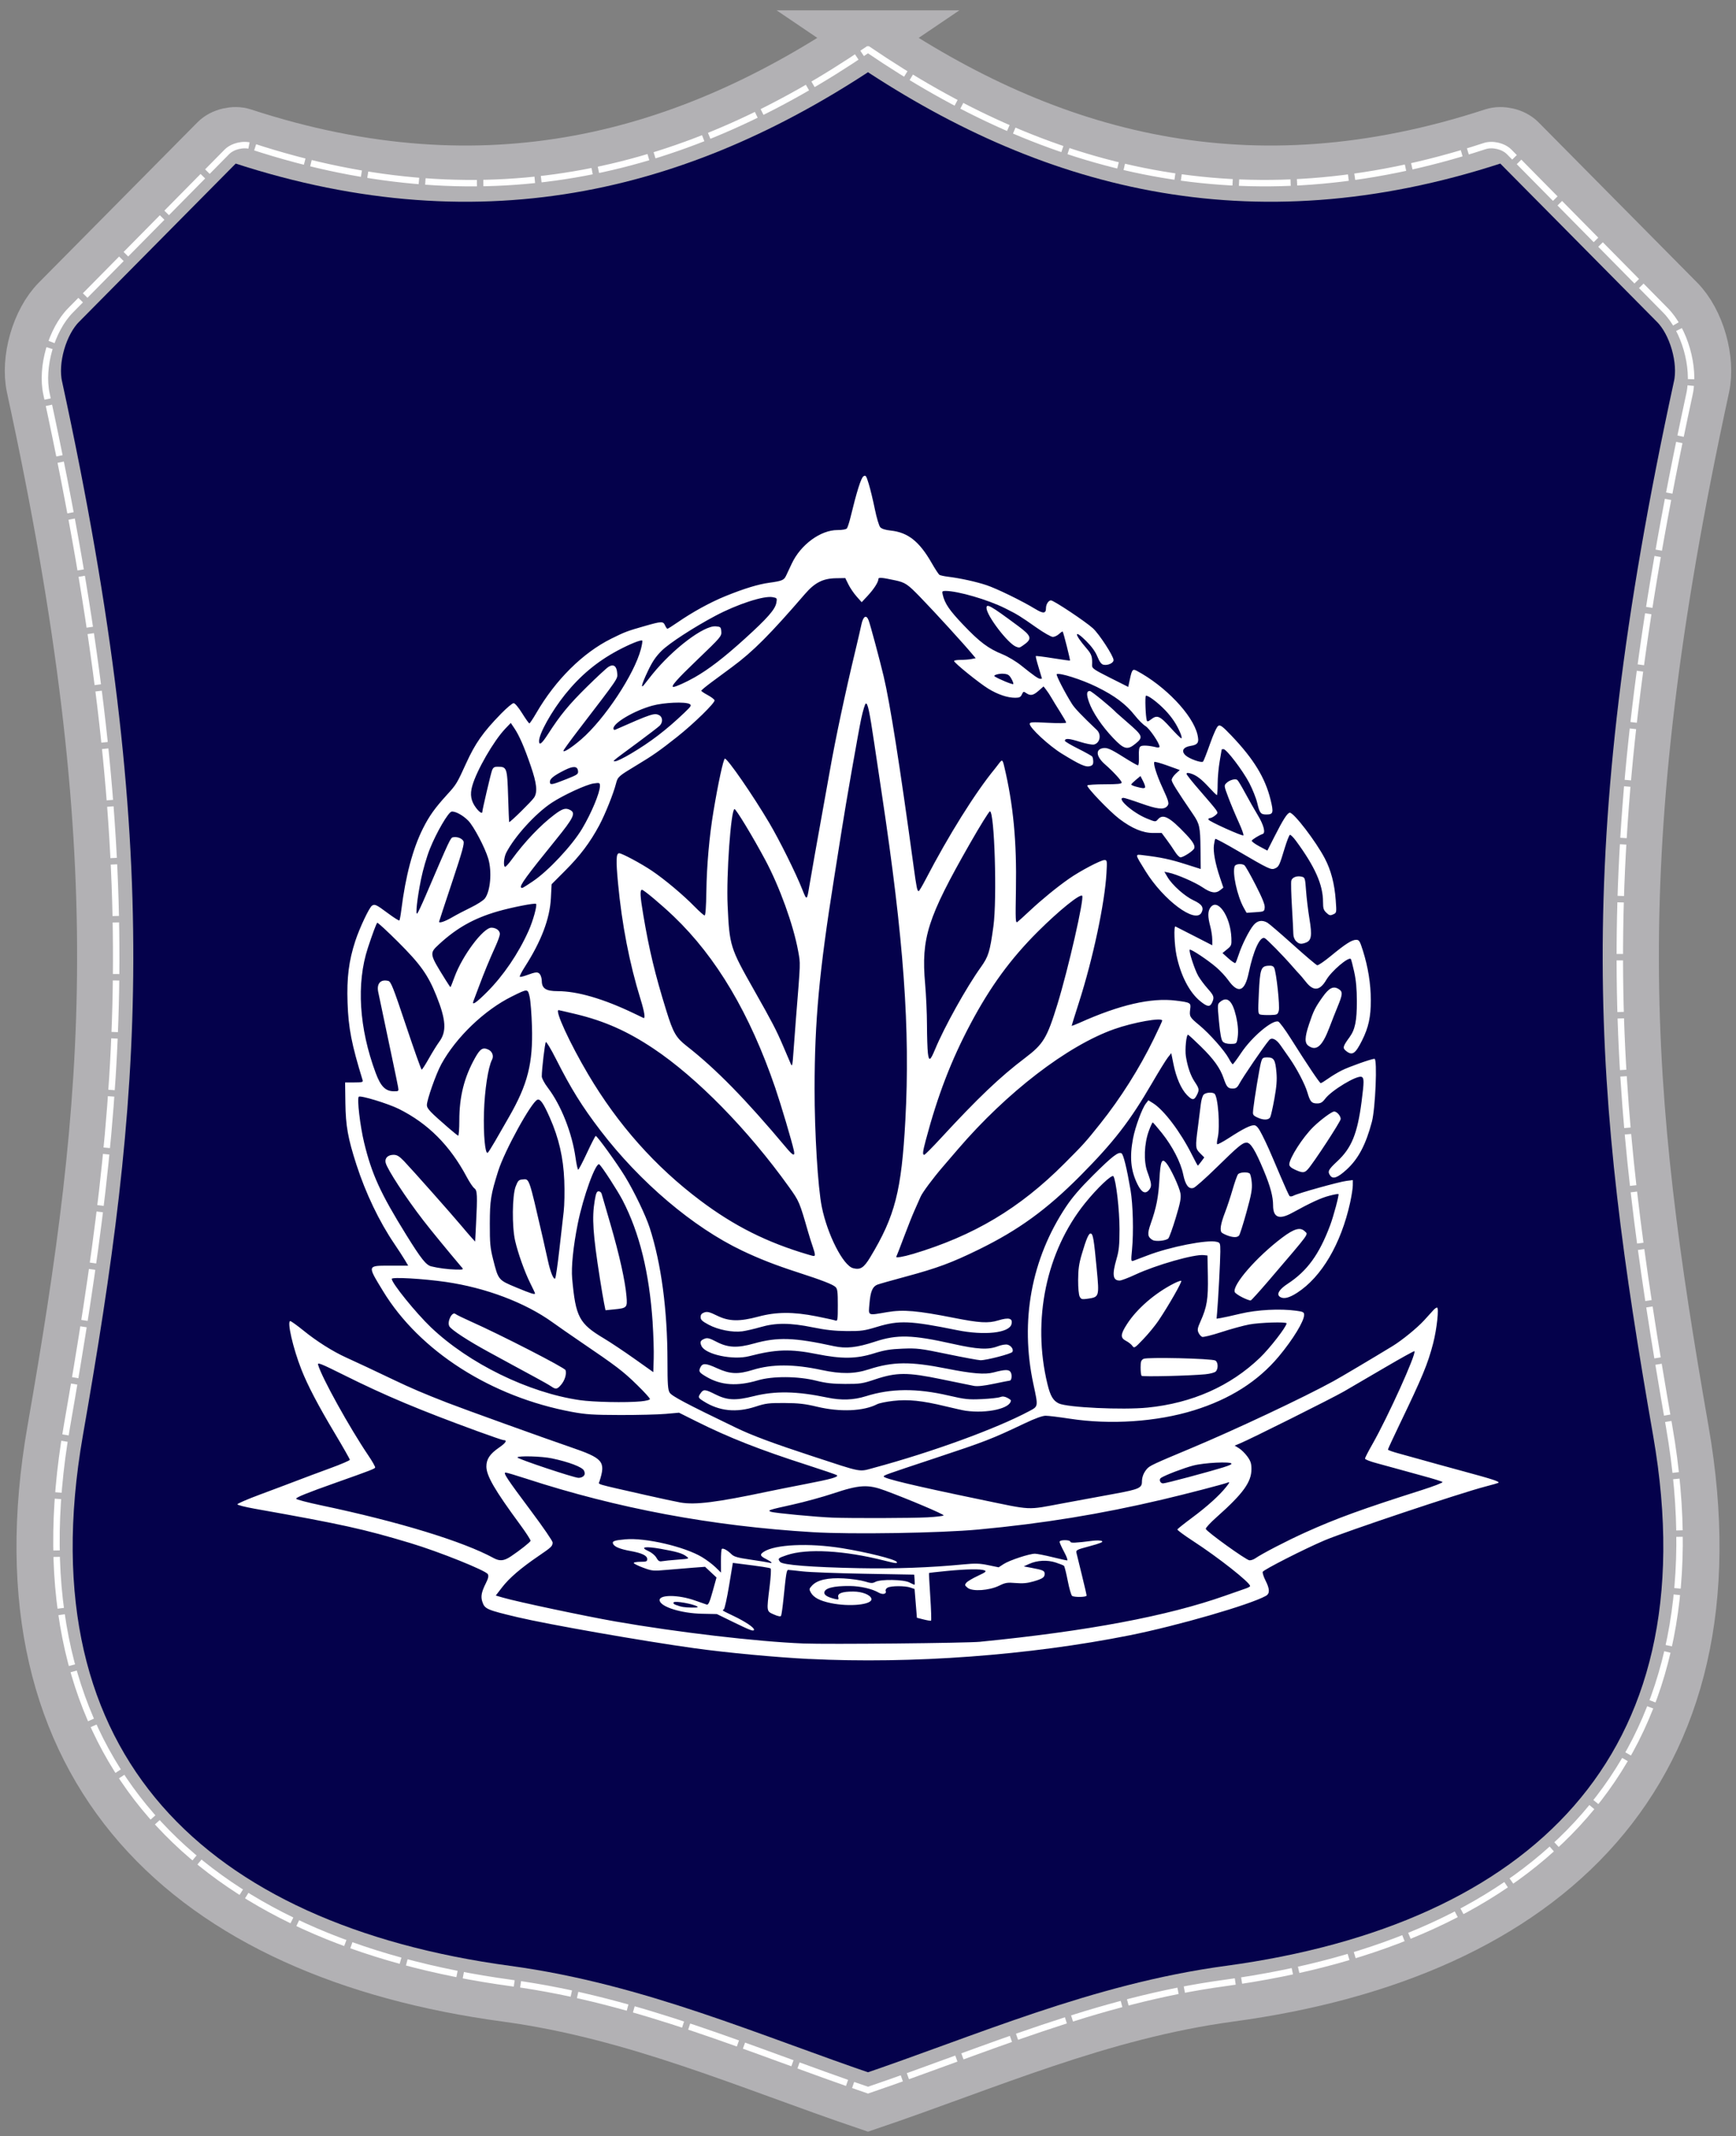 <?xml version="1.0" encoding="UTF-8" standalone="no"?>
<!-- Created with Inkscape (http://www.inkscape.org/) -->

<svg
   width="402"
   height="494.5"
   viewBox="0 0 106.362 130.836"
   version="1.1"
   id="svg5"
   xml:space="preserve"
   sodipodi:docname="Bangladesh_Police_Insignia_Patch.svg"
   inkscape:version="1.3 (0e150ed6c4, 2023-07-21)"
   xmlns:inkscape="http://www.inkscape.org/namespaces/inkscape"
   xmlns:sodipodi="http://sodipodi.sourceforge.net/DTD/sodipodi-0.dtd"
   xmlns="http://www.w3.org/2000/svg"
   xmlns:svg="http://www.w3.org/2000/svg"
   xmlns:rdf="http://www.w3.org/1999/02/22-rdf-syntax-ns#"
   xmlns:cc="http://creativecommons.org/ns#"
   xmlns:dc="http://purl.org/dc/elements/1.1/"><rect x="0" y="0" width="106.362" height="130.836" fill="#808080" stroke="none"/><sodipodi:namedview
     id="namedview1"
     pagecolor="#ffffff"
     bordercolor="#000000"
     borderopacity="0.25"
     inkscape:showpageshadow="2"
     inkscape:pageopacity="0.0"
     inkscape:pagecheckerboard="0"
     inkscape:deskcolor="#d1d1d1"
     showguides="true"
     inkscape:zoom="2"
     inkscape:cx="200"
     inkscape:cy="247.25"
     inkscape:window-width="1920"
     inkscape:window-height="1009"
     inkscape:window-x="-8"
     inkscape:window-y="-8"
     inkscape:window-maximized="1"
     inkscape:current-layer="svg5"><sodipodi:guide
       position="14.628,75.739"
       orientation="1,0"
       id="guide1"
       inkscape:locked="false" /><sodipodi:guide
       position="91.992,71.676"
       orientation="1,0"
       id="guide2"
       inkscape:locked="false" /><sodipodi:guide
       position="127.423,105.157"
       orientation="0,-1"
       id="guide3"
       inkscape:locked="false" /><sodipodi:guide
       position="126.286,26.005"
       orientation="0,-1"
       id="guide4"
       inkscape:locked="false" /></sodipodi:namedview><title
     id="title6600">Bangladesh Police - বাংলাদেশ পুলিশ</title><defs
     id="defs2" /><g
     id="layer1"
     transform="translate(19.226,108.707)"><g
       id="g6596"
       transform="matrix(0.4,0,0,0.4,-11.271,-64.95)"><g
         id="g6590"><path
           id="path13318"
           style="fill:#04014b;fill-opacity:1;stroke:#b2b1b4;stroke-width:8.608;stroke-linecap:butt;stroke-linejoin:miter;stroke-miterlimit:4;stroke-dasharray:none;stroke-opacity:1"
           d="m 113.065,-103.504 c -27.557,18.723 -58.381,27.223 -95.839,14.963 -1.21,-0.396 -2.911,-0.002 -3.806,0.903 l -24.292,24.533 c -2.983,3.012 -4.633,8.804 -3.733,12.946 15.715,72.332 12.112,108.66 3.169,159.855 -9.137,52.309 21.148,79.701 69.099,86.185 19.967,2.7 37.245,10.435 55.402,16.584 18.157,-6.149 35.436,-13.884 55.402,-16.584 47.951,-6.484 78.236,-33.876 69.099,-86.185 -8.943,-51.196 -12.546,-87.524 3.169,-159.855 0.9,-4.142 -0.75,-9.934 -3.733,-12.946 l -24.292,-24.533 c -0.896,-0.905 -2.596,-1.298 -3.806,-0.903 -37.459,12.26 -68.282,3.76 -95.839,-14.963 z" /><path
           id="path8278"
           style="fill:none;stroke:#ffffff;stroke-width:0.987;stroke-linecap:butt;stroke-linejoin:miter;stroke-miterlimit:4;stroke-dasharray:7.898, 0.987;stroke-dashoffset:6.812;stroke-opacity:1"
           d="m 113.065,-101.82 c -27.16,18.516 -57.539,26.922 -94.458,14.797 -1.192,-0.392 -2.869,-0.002 -3.751,0.893 l -23.942,24.262 c -2.94,2.979 -4.566,8.706 -3.679,12.803 15.489,71.53 11.937,107.456 3.124,158.085 -9.006,51.73 20.843,78.818 68.103,85.23 19.679,2.67 36.708,10.319 54.604,16.4 17.895,-6.081 34.925,-13.73 54.604,-16.4 47.26,-6.412 77.108,-33.5 68.103,-85.23 -8.814,-50.629 -12.365,-86.555 3.124,-158.085 0.887,-4.097 -0.739,-9.824 -3.679,-12.803 l -23.942,-24.262 c -0.883,-0.895 -2.559,-1.284 -3.751,-0.893 -36.919,12.124 -67.298,3.718 -94.458,-14.797 z" /></g></g></g><path
     style="fill:#ffffff;fill-opacity:1;stroke-width:0.083"
     d="m 49.593,101.61 c -2.064,-0.103 -5.049,-0.383 -7.04,-0.659 -3.163,-0.438 -8.988,-1.46 -10.849,-1.902 -1.891,-0.45 -2.005,-0.5 -2.153,-0.947 -0.106,-0.32 -0.053,-0.595 0.221,-1.142 0.146,-0.293 0.176,-0.434 0.116,-0.546 -0.119,-0.223 -2.978,-1.371 -4.727,-1.898 -2.852,-0.86 -4.216,-1.161 -9.549,-2.108 -0.583,-0.104 -1.064,-0.226 -1.068,-0.271 -0.004,-0.046 0.622,-0.316 1.392,-0.602 0.77,-0.285 1.772,-0.663 2.228,-0.838 0.456,-0.176 1.377,-0.52 2.048,-0.765 0.671,-0.245 1.221,-0.48 1.222,-0.523 8.15e-4,-0.043 -0.423,-0.788 -0.942,-1.656 -1.004,-1.68 -1.644,-2.903 -2.028,-3.878 -0.509,-1.29 -0.893,-2.96 -0.68,-2.96 0.053,0 0.421,0.264 0.818,0.586 0.801,0.65 1.785,1.271 2.593,1.638 0.759,0.345 1.605,0.742 2.933,1.376 1.064,0.509 1.826,0.834 3.271,1.397 0.962,0.375 5.964,2.177 7.526,2.711 2.041,0.698 2.198,0.882 1.802,2.114 -0.062,0.195 -0.36,0.107 2.805,0.825 0.911,0.207 1.88,0.415 2.153,0.463 0.909,0.159 2.206,-0.004 5.383,-0.675 0.41,-0.087 1.435,-0.291 2.278,-0.454 1.579,-0.305 2.046,-0.436 1.93,-0.542 -0.037,-0.034 -0.849,-0.312 -1.806,-0.62 -2.918,-0.937 -4.818,-1.685 -6.791,-2.671 l -1.077,-0.538 -0.828,0.073 c -0.456,0.04 -1.704,0.071 -2.774,0.069 -1.644,-0.004 -2.101,-0.033 -2.94,-0.188 -4.962,-0.917 -9.357,-3.725 -11.595,-7.408 -0.971,-1.597 -0.984,-1.551 0.459,-1.551 h 1.085 L 24.815,77.19 C 24.709,77.009 24.412,76.551 24.155,76.172 23.236,74.819 22.403,73.08 21.838,71.334 21.315,69.714 21.18,68.962 21.161,67.546 l -0.017,-1.248 h 0.558 c 0.458,0 0.551,-0.022 0.52,-0.124 -0.682,-2.214 -0.876,-3.206 -0.928,-4.762 -0.052,-1.542 0.076,-2.557 0.476,-3.782 0.257,-0.787 0.854,-2.051 1.021,-2.159 0.17,-0.111 0.265,-0.067 0.951,0.444 0.374,0.279 0.701,0.487 0.726,0.462 0.025,-0.025 0.08,-0.319 0.121,-0.653 0.26,-2.077 0.703,-3.744 1.324,-4.981 0.388,-0.773 0.736,-1.259 1.493,-2.088 0.55,-0.603 0.593,-0.673 1.152,-1.901 0.559,-1.231 1.038,-1.909 2.145,-3.045 0.344,-0.353 0.688,-0.642 0.764,-0.642 0.082,0 0.295,0.251 0.525,0.621 0.213,0.342 0.412,0.62 0.443,0.618 0.031,-0.002 0.22,-0.286 0.421,-0.631 1.186,-2.043 2.854,-3.695 4.604,-4.562 0.832,-0.412 0.964,-0.462 2.029,-0.766 1.056,-0.302 1.138,-0.305 1.257,-0.043 0.052,0.114 0.118,0.207 0.146,0.207 0.028,0 0.311,-0.179 0.629,-0.397 0.931,-0.641 2.011,-1.232 2.937,-1.607 1.139,-0.461 1.994,-0.722 2.674,-0.815 0.773,-0.106 0.901,-0.159 1.026,-0.425 0.05,-0.106 0.209,-0.444 0.354,-0.752 0.544,-1.156 1.76,-2.049 2.789,-2.05 0.308,-3.5e-5 0.539,-0.041 0.588,-0.104 0.044,-0.057 0.144,-0.364 0.221,-0.683 0.383,-1.581 0.647,-2.415 0.793,-2.506 0.139,-0.087 0.169,-0.042 0.328,0.482 0.096,0.317 0.262,1.006 0.369,1.531 0.107,0.526 0.255,1.022 0.331,1.106 0.09,0.099 0.309,0.169 0.635,0.204 1.062,0.111 1.763,0.667 2.523,1.999 0.205,0.36 0.418,0.683 0.472,0.716 0.054,0.033 0.286,0.084 0.516,0.112 0.762,0.094 1.728,0.306 2.361,0.517 0.643,0.215 2.172,0.961 2.996,1.462 0.485,0.295 0.651,0.281 0.651,-0.054 0,-0.233 0.155,-0.475 0.304,-0.475 0.17,0 2.111,1.291 2.572,1.71 0.387,0.352 1.265,1.704 1.265,1.948 0,0.183 -0.366,0.347 -0.629,0.281 -0.123,-0.031 -0.238,-0.189 -0.363,-0.498 -0.123,-0.303 -0.352,-0.62 -0.692,-0.958 -0.757,-0.753 -0.742,-0.433 0.022,0.45 0.322,0.372 0.369,0.515 0.345,1.042 -0.009,0.185 0.107,0.265 1.103,0.766 l 1.113,0.559 0.102,-0.476 c 0.125,-0.586 0.172,-0.643 0.419,-0.511 1.746,0.93 3.429,2.695 3.717,3.897 0.119,0.498 0.038,0.631 -0.43,0.706 -0.443,0.071 -0.573,0.312 -0.305,0.568 0.226,0.216 0.982,0.488 1.081,0.389 0.037,-0.037 0.229,-0.526 0.427,-1.088 0.217,-0.615 0.419,-1.053 0.508,-1.103 0.125,-0.07 0.256,0.03 0.811,0.611 1.359,1.424 2.063,2.578 2.391,3.921 0.195,0.797 0.165,0.9 -0.262,0.9 -0.342,0 -0.412,-0.09 -0.554,-0.702 -0.067,-0.288 -0.287,-0.841 -0.489,-1.229 -0.398,-0.763 -1.395,-2.072 -1.577,-2.072 -0.062,0 -0.113,0.009 -0.113,0.021 -6.7e-5,0.011 -0.056,0.337 -0.124,0.725 -0.068,0.387 -0.124,1.011 -0.124,1.387 -5.7e-5,0.376 -0.022,0.683 -0.048,0.683 -0.026,0 -0.235,-0.205 -0.465,-0.456 -0.486,-0.532 -0.8,-0.77 -1.145,-0.869 -0.176,-0.05 -0.248,-0.043 -0.247,0.027 9.7e-4,0.054 0.378,0.526 0.838,1.05 0.46,0.524 0.895,1.041 0.967,1.149 0.124,0.186 0.12,0.206 -0.06,0.352 -0.105,0.085 -0.246,0.155 -0.313,0.155 -0.067,0 -0.108,0.042 -0.091,0.093 0.035,0.106 2.027,1.007 2.139,0.968 0.041,-0.014 -0.088,-0.38 -0.286,-0.812 -0.198,-0.433 -0.483,-1.114 -0.634,-1.514 -0.271,-0.719 -0.272,-0.73 -0.114,-0.885 0.185,-0.181 0.534,-0.281 0.662,-0.189 0.048,0.035 0.267,0.398 0.487,0.807 0.22,0.409 0.568,1.022 0.775,1.363 0.357,0.588 0.484,1.078 0.296,1.14 -0.209,0.07 -0.646,0.338 -0.671,0.412 -0.015,0.046 0.194,0.201 0.465,0.346 l 0.492,0.262 0.418,-0.826 c 0.545,-1.077 0.813,-1.495 0.959,-1.495 0.25,0 1.592,1.752 2.139,2.793 0.382,0.726 0.599,1.556 0.672,2.57 0.055,0.764 0.055,0.767 -0.155,0.863 -0.182,0.083 -0.239,0.07 -0.417,-0.098 -0.172,-0.162 -0.206,-0.27 -0.206,-0.659 0,-1.056 -0.489,-2.159 -1.664,-3.754 -0.155,-0.211 -0.319,-0.373 -0.364,-0.359 -0.045,0.013 -0.188,0.375 -0.318,0.804 -0.325,1.074 -0.357,1.143 -0.59,1.249 -0.244,0.111 -0.353,0.06 -2.309,-1.083 -0.721,-0.421 -1.33,-0.748 -1.353,-0.725 -0.023,0.023 -0.062,0.193 -0.087,0.379 -0.054,0.406 0.078,1.122 0.365,1.977 l 0.212,0.63 -0.185,0.15 c -0.28,0.226 -0.574,0.182 -1.084,-0.164 -0.464,-0.315 -1.594,-0.805 -2.081,-0.903 l -0.261,-0.052 0.19,0.324 c 0.286,0.488 1.056,1.175 1.598,1.426 0.515,0.238 0.648,0.445 0.482,0.754 -0.371,0.693 -2.322,-0.757 -3.431,-2.551 -0.666,-1.077 -0.66,-1.032 -0.126,-0.967 1.073,0.13 1.637,0.249 2.545,0.537 l 0.967,0.306 -0.014,-1.247 c -0.015,-1.333 -0.055,-1.518 -0.458,-2.108 -0.998,-1.462 -1.308,-1.96 -1.308,-2.097 0,-0.086 0.112,-0.258 0.248,-0.383 l 0.248,-0.227 -0.752,-0.272 c -0.414,-0.15 -0.775,-0.249 -0.803,-0.222 -0.084,0.084 0.136,0.792 0.478,1.536 0.423,0.919 0.45,1.031 0.288,1.192 -0.209,0.209 -0.614,0.159 -1.612,-0.198 -0.509,-0.182 -0.98,-0.331 -1.048,-0.331 -0.462,0 0.56,0.908 1.419,1.26 0.541,0.222 0.549,0.222 0.686,0.062 0.315,-0.367 0.72,-0.153 1.73,0.914 0.422,0.446 0.564,0.69 0.499,0.86 -0.058,0.152 -0.665,0.547 -0.84,0.547 -0.069,0 -0.223,-0.158 -0.344,-0.352 -0.12,-0.194 -0.352,-0.529 -0.515,-0.745 L 71.174,51.018 H 70.651 c -0.634,0 -1.295,-0.276 -2.071,-0.863 -0.598,-0.453 -2.026,-1.944 -1.961,-2.048 0.024,-0.039 0.507,-0.071 1.074,-0.071 0.777,0 1.03,-0.026 1.03,-0.105 0,-0.111 -0.511,-0.67 -1.012,-1.107 -0.526,-0.459 -0.607,-0.885 -0.19,-0.99 0.282,-0.071 0.487,0.014 1.351,0.558 0.424,0.267 0.806,0.485 0.849,0.485 0.043,0 0.069,-0.242 0.058,-0.541 -0.015,-0.406 0.011,-0.562 0.104,-0.624 0.115,-0.077 0.526,-0.051 0.973,0.06 0.105,0.026 0.186,0.008 0.186,-0.041 0,-0.209 -0.617,-1.115 -0.856,-1.257 -0.144,-0.086 -0.432,-0.372 -0.641,-0.636 -0.559,-0.71 -1.24,-1.222 -2.354,-1.769 -0.909,-0.447 -2.28,-0.883 -2.449,-0.778 -0.061,0.038 0.516,1.161 0.937,1.824 0.171,0.27 0.587,0.706 1.521,1.594 0.295,0.281 0.198,0.798 -0.168,0.89 -0.111,0.028 -0.49,-0.044 -0.882,-0.168 -0.656,-0.207 -0.906,-0.223 -0.906,-0.057 0,0.042 0.363,0.257 0.807,0.479 0.444,0.222 0.835,0.44 0.868,0.486 0.033,0.046 0.061,0.185 0.062,0.309 9.7e-4,0.176 -0.047,0.238 -0.216,0.281 -0.258,0.065 -0.603,-0.091 -1.704,-0.766 -0.787,-0.483 -1.971,-1.579 -1.971,-1.825 0,-0.112 0.14,-0.12 1.118,-0.068 0.626,0.034 1.117,0.028 1.116,-0.012 -0.001,-0.04 -0.168,-0.333 -0.371,-0.652 -0.203,-0.319 -0.443,-0.71 -0.533,-0.87 -0.091,-0.159 -0.237,-0.381 -0.325,-0.492 L 63.937,42.042 63.636,42.306 c -0.333,0.292 -0.504,0.324 -0.762,0.144 -0.158,-0.111 -0.18,-0.104 -0.265,0.083 -0.075,0.165 -0.153,0.204 -0.411,0.204 -0.47,0 -1.073,-0.203 -1.648,-0.557 -0.561,-0.344 -2.095,-1.584 -2.095,-1.694 0,-0.038 0.182,-0.069 0.404,-0.069 0.222,0 0.52,-0.023 0.661,-0.052 l 0.258,-0.052 -0.217,-0.259 c -0.567,-0.677 -2.245,-2.515 -3.173,-3.474 -0.777,-0.803 -0.926,-0.903 -1.535,-1.034 -0.837,-0.18 -1.035,-0.195 -1.035,-0.081 0,0.186 -0.275,0.615 -0.657,1.025 l -0.367,0.394 -0.308,-0.347 C 52.315,36.346 52.089,36.014 51.982,35.798 l -0.194,-0.392 -0.583,0.01 c -0.78,0.014 -1.286,0.271 -1.875,0.952 -2.168,2.511 -3.197,3.541 -4.483,4.49 -0.328,0.242 -0.885,0.654 -1.238,0.915 -0.353,0.261 -0.642,0.5 -0.642,0.532 0,0.032 0.175,0.151 0.388,0.265 0.214,0.114 0.404,0.258 0.424,0.321 0.046,0.146 -1.276,1.437 -2.304,2.25 -1.076,0.85 -1.474,1.129 -2.485,1.737 -1.101,0.663 -1.142,0.7 -1.247,1.109 -0.16,0.627 -0.675,1.907 -1.034,2.575 -0.561,1.042 -1.159,1.837 -2.07,2.75 l -0.843,0.845 -0.044,0.852 c -0.065,1.258 -0.585,2.631 -1.594,4.205 -0.203,0.316 -0.341,0.591 -0.308,0.611 0.033,0.02 0.209,-0.019 0.391,-0.086 0.587,-0.218 0.721,-0.229 0.841,-0.065 0.061,0.084 0.112,0.266 0.113,0.406 0.002,0.463 0.256,0.626 0.972,0.626 1.204,0 2.803,0.465 4.659,1.355 0.296,0.142 0.566,0.271 0.6,0.287 0.126,0.058 0.056,-0.385 -0.181,-1.148 -0.674,-2.169 -1.145,-4.594 -1.379,-7.1 -0.134,-1.434 -0.118,-1.842 0.071,-1.84 0.173,0.002 1.353,0.634 2.006,1.075 0.781,0.527 1.911,1.474 2.607,2.186 0.295,0.301 0.574,0.548 0.621,0.548 0.054,-1.68e-4 0.093,-0.532 0.107,-1.47 0.023,-1.595 0.18,-3.372 0.433,-4.893 0.288,-1.736 0.615,-3.244 0.702,-3.241 0.171,0.004 1.702,2.221 2.715,3.931 0.632,1.067 1.638,3.092 2.033,4.096 0.266,0.675 0.281,0.668 0.422,-0.203 0.1,-0.615 0.485,-2.788 0.873,-4.928 0.161,-0.888 0.335,-1.857 0.387,-2.153 0.344,-1.959 0.946,-4.788 1.567,-7.371 0.148,-0.615 0.312,-1.323 0.364,-1.573 0.11,-0.523 0.303,-0.642 0.444,-0.273 0.104,0.271 0.677,2.403 0.919,3.42 0.391,1.641 0.989,5.432 1.835,11.632 0.184,1.348 0.223,1.537 0.316,1.536 0.029,-5.91e-4 0.221,-0.324 0.426,-0.718 1.399,-2.692 3.05,-5.331 4.236,-6.77 0.04,-0.049 0.151,-0.193 0.247,-0.32 0.203,-0.271 0.228,-0.259 0.328,0.163 0.558,2.341 0.773,4.598 0.72,7.542 -0.034,1.9 -0.026,2.081 0.094,1.99 0.072,-0.055 0.411,-0.362 0.753,-0.682 0.733,-0.687 1.653,-1.438 2.402,-1.963 0.677,-0.475 1.949,-1.144 2.173,-1.144 0.163,0 0.168,0.034 0.124,0.807 -0.106,1.848 -0.826,5.232 -1.683,7.905 -0.246,0.768 -0.448,1.414 -0.448,1.434 0,0.021 0.214,-0.058 0.476,-0.176 2.45,-1.102 4.392,-1.551 5.896,-1.363 0.913,0.114 0.943,0.132 0.89,0.525 -0.06,0.446 -0.032,0.496 0.552,0.977 0.626,0.515 1.561,1.57 1.812,2.044 0.103,0.194 0.212,0.352 0.242,0.352 0.03,0 0.262,-0.312 0.517,-0.694 0.648,-0.973 1.904,-2.036 2.27,-1.92 0.078,0.025 0.418,0.483 0.756,1.019 1.031,1.634 1.783,2.754 1.848,2.754 0.034,8e-5 0.239,-0.126 0.456,-0.28 0.216,-0.154 0.59,-0.379 0.829,-0.499 0.444,-0.223 1.824,-0.712 2.01,-0.712 0.181,0 0.055,3.039 -0.159,3.851 -0.371,1.405 -0.832,2.278 -1.55,2.934 -0.536,0.49 -0.832,0.602 -0.998,0.375 -0.186,-0.254 -0.133,-0.363 0.429,-0.886 0.875,-0.815 1.233,-1.695 1.486,-3.649 0.16,-1.236 0.16,-1.458 -0.002,-1.52 -0.285,-0.109 -1.83,0.819 -2.225,1.337 -0.175,0.23 -0.28,0.291 -0.498,0.291 -0.337,0 -0.428,-0.102 -0.594,-0.673 -0.145,-0.496 -0.649,-1.463 -1.095,-2.099 -0.161,-0.229 -0.41,-0.585 -0.553,-0.79 -0.269,-0.384 -0.537,-0.505 -0.697,-0.315 -0.338,0.399 -1.596,2.242 -1.845,2.704 -0.109,0.201 -0.197,0.261 -0.383,0.261 -0.294,0 -0.377,-0.092 -0.557,-0.622 -0.213,-0.626 -0.603,-1.172 -1.391,-1.945 -0.395,-0.387 -0.751,-0.715 -0.791,-0.729 -0.105,-0.035 -0.199,0.906 -0.133,1.326 0.103,0.644 0.287,1.178 0.539,1.556 0.285,0.428 0.295,0.498 0.122,0.832 -0.162,0.312 -0.277,0.308 -0.598,-0.025 -0.353,-0.365 -0.657,-1.061 -0.822,-1.88 l -0.137,-0.681 -0.215,0.274 c -0.118,0.151 -0.551,0.853 -0.962,1.56 -1.357,2.333 -2.35,3.615 -4.39,5.67 -2.056,2.07 -3.782,3.325 -6.208,4.514 -1.671,0.819 -2.555,1.147 -4.497,1.67 -0.852,0.23 -1.631,0.45 -1.731,0.49 -0.298,0.119 -0.424,0.414 -0.485,1.136 -0.068,0.802 -0.157,0.758 1.092,0.547 0.977,-0.165 1.826,-0.092 4.07,0.351 1.58,0.312 2.112,0.343 2.718,0.159 0.668,-0.203 0.909,-0.135 0.818,0.229 -0.136,0.541 -1.661,0.707 -3.351,0.363 -2.851,-0.579 -3.541,-0.607 -4.876,-0.201 -0.793,0.241 -0.978,0.267 -1.874,0.26 -0.723,-0.005 -1.286,-0.067 -2.066,-0.226 -1.398,-0.285 -2.268,-0.289 -3.21,-0.016 -0.384,0.111 -0.886,0.227 -1.117,0.258 -0.597,0.079 -1.473,-0.092 -2.055,-0.402 -0.402,-0.214 -0.497,-0.304 -0.497,-0.47 0,-0.148 0.062,-0.227 0.224,-0.284 0.184,-0.065 0.324,-0.03 0.787,0.197 0.728,0.357 1.365,0.371 2.538,0.056 1.091,-0.293 2.132,-0.297 3.554,-0.014 0.566,0.113 1.091,0.228 1.166,0.257 0.123,0.047 0.137,-0.051 0.137,-0.937 0,-0.846 -0.022,-1.009 -0.148,-1.124 -0.175,-0.159 -0.847,-0.418 -2.307,-0.891 -1.367,-0.443 -2.343,-0.824 -3.406,-1.33 -3.005,-1.43 -6.256,-4.186 -8.684,-7.361 -1.129,-1.476 -1.803,-2.56 -2.721,-4.376 -0.307,-0.608 -0.587,-1.073 -0.622,-1.035 -0.061,0.066 -0.249,1.656 -0.249,2.1 0,0.12 0.161,0.42 0.377,0.704 0.808,1.063 1.479,2.762 1.692,4.284 0.056,0.399 0.129,0.725 0.162,0.725 0.033,0 0.277,-0.466 0.542,-1.035 0.265,-0.569 0.504,-1.034 0.531,-1.033 0.093,0.004 1.311,1.69 1.794,2.482 0.567,0.929 1.27,2.391 1.514,3.147 0.71,2.198 1.087,5.036 1.089,8.186 8.14e-4,1.389 0.024,1.724 0.132,1.907 0.124,0.211 1.017,0.683 4.088,2.162 0.968,0.466 2.264,0.949 4.642,1.728 3.151,1.033 2.834,0.973 3.787,0.716 3.546,-0.956 7.483,-2.391 9.485,-3.455 0.598,-0.318 0.588,-0.257 0.282,-1.686 -0.824,-3.854 -0.125,-7.649 1.997,-10.842 0.387,-0.583 0.884,-1.159 1.677,-1.946 1.171,-1.163 1.541,-1.446 1.731,-1.329 0.116,0.072 0.323,0.915 0.549,2.24 0.152,0.892 0.195,2.589 0.091,3.665 -0.066,0.683 -0.061,0.722 0.083,0.673 0.084,-0.029 0.473,-0.176 0.865,-0.327 1.365,-0.527 3.662,-0.979 4.239,-0.834 0.215,0.054 0.224,0.078 0.224,0.601 0,0.517 -0.13,2.975 -0.198,3.746 l -0.032,0.36 0.26,-0.04 c 0.143,-0.022 0.688,-0.142 1.212,-0.267 1.016,-0.242 2.422,-0.315 3.416,-0.178 0.422,0.058 0.476,0.088 0.476,0.255 0,0.383 -0.69,1.513 -1.553,2.545 -1.276,1.525 -2.992,2.614 -5.197,3.298 -2.278,0.706 -5.119,0.897 -7.619,0.512 -0.638,-0.098 -1.297,-0.179 -1.466,-0.179 -0.203,0 -0.651,0.163 -1.325,0.484 -1.986,0.944 -2.371,1.093 -5.491,2.127 -2.999,0.994 -3.106,1.033 -3.106,1.109 0,0.124 1.888,0.575 5.797,1.385 3.417,0.708 2.881,0.682 5.218,0.251 1.116,-0.206 2.569,-0.474 3.23,-0.596 1.358,-0.25 1.574,-0.346 1.574,-0.699 0,-0.306 0.103,-0.573 0.314,-0.813 0.166,-0.189 0.397,-0.297 2.709,-1.264 2.688,-1.124 6.895,-3.105 8.714,-4.104 0.458,-0.251 2.369,-1.385 3.61,-2.141 0.585,-0.356 1.531,-1.128 1.948,-1.588 0.243,-0.268 0.501,-0.552 0.574,-0.632 0.073,-0.08 0.168,-0.145 0.212,-0.145 0.13,0 -0.014,1.33 -0.237,2.187 -0.332,1.277 -0.645,2.032 -2.077,5.009 -0.381,0.792 -0.693,1.468 -0.693,1.502 0,0.034 0.307,0.143 0.683,0.243 0.376,0.1 0.981,0.268 1.346,0.373 0.364,0.105 1.52,0.423 2.567,0.707 1.814,0.491 2.251,0.633 2.175,0.709 -0.019,0.019 -0.385,0.125 -0.815,0.236 -1.517,0.393 -8.571,2.753 -9.85,3.296 -1.215,0.516 -3.729,1.795 -3.777,1.922 -0.024,0.063 0.052,0.303 0.169,0.533 0.265,0.523 0.273,0.799 0.026,0.939 -0.959,0.541 -5.408,1.829 -8.35,2.417 -6.144,1.228 -13.371,1.762 -19.622,1.448 z m 10.477,-1.058 c 6.554,-0.647 11.453,-1.568 14.99,-2.818 0.547,-0.193 1.115,-0.392 1.263,-0.441 0.148,-0.05 0.269,-0.117 0.269,-0.15 0,-0.217 -1.946,-1.751 -3.505,-2.764 -0.538,-0.35 -0.967,-0.667 -0.952,-0.704 0.014,-0.038 0.417,-0.359 0.896,-0.714 0.931,-0.691 1.681,-1.368 2.1,-1.896 0.208,-0.263 0.227,-0.314 0.095,-0.262 -0.271,0.106 -2.551,0.699 -4.016,1.044 -3.793,0.893 -7.281,1.461 -11.263,1.833 -2.336,0.218 -7.78,0.306 -10.149,0.163 -6.173,-0.372 -11.945,-1.449 -17.549,-3.275 -0.635,-0.207 -1.206,-0.376 -1.27,-0.376 -0.171,0 0.074,0.37 1.571,2.372 0.72,0.963 1.308,1.82 1.307,1.905 -0.002,0.231 -0.06,0.287 -0.868,0.838 -1.082,0.737 -1.792,1.348 -2.229,1.916 l -0.385,0.5 0.45,0.131 c 0.873,0.254 5.013,1.13 6.884,1.458 3.787,0.662 8.686,1.236 11.512,1.348 1.513,0.06 10.008,-0.023 10.849,-0.106 z m -15.114,-1.189 -1.035,-0.505 -0.911,-0.019 c -1.262,-0.026 -2.519,-0.416 -2.594,-0.805 -0.072,-0.375 1.137,-0.376 2.18,-0.002 0.319,0.114 0.636,0.225 0.706,0.246 0.098,0.03 0.179,-0.153 0.362,-0.811 l 0.236,-0.849 -0.351,-0.327 -0.351,-0.327 -0.715,0.053 c -0.393,0.029 -1.117,0.089 -1.609,0.133 -0.858,0.077 -0.916,0.072 -1.47,-0.133 -0.317,-0.118 -0.577,-0.247 -0.577,-0.287 0,-0.04 0.186,-0.073 0.414,-0.073 0.357,0 0.414,-0.022 0.414,-0.164 0,-0.216 -0.318,-0.369 -1.035,-0.499 -0.642,-0.116 -0.991,-0.263 -1.061,-0.446 -0.06,-0.156 0.083,-0.206 0.758,-0.267 1.22,-0.111 3.623,0.446 4.694,1.089 0.273,0.163 0.646,0.444 0.83,0.623 l 0.334,0.326 -0.003,-0.696 c -0.002,-0.383 0.022,-0.721 0.052,-0.752 0.071,-0.072 0.346,0.077 0.589,0.319 0.157,0.157 0.373,0.218 1.182,0.336 0.545,0.079 1.055,0.162 1.135,0.185 0.254,0.07 0.156,-0.045 -0.186,-0.219 -0.38,-0.194 -0.407,-0.278 -0.144,-0.45 0.687,-0.45 2.76,-0.545 4.782,-0.22 1.525,0.246 3.258,0.68 3.358,0.841 0.069,0.112 -0.063,0.097 -0.776,-0.084 -2.438,-0.619 -4.738,-0.747 -5.956,-0.331 -0.548,0.187 -0.571,0.21 -0.411,0.417 0.141,0.184 1.908,0.325 4.817,0.383 2.22,0.045 4.384,-0.034 6.424,-0.232 0.718,-0.07 0.983,-0.062 1.509,0.047 l 0.638,0.132 0.313,-0.203 c 0.355,-0.23 1.574,-0.631 1.912,-0.63 0.123,8.82e-4 0.596,0.093 1.052,0.205 0.456,0.112 0.871,0.205 0.923,0.206 0.052,8.82e-4 -0.031,-0.231 -0.184,-0.515 -0.153,-0.285 -0.28,-0.564 -0.281,-0.621 -0.001,-0.066 0.119,-0.104 0.329,-0.104 0.189,0 0.331,0.04 0.331,0.093 0,0.092 0.314,0.079 1.377,-0.058 0.234,-0.03 0.485,-0.021 0.558,0.02 0.097,0.054 -0.1,0.137 -0.735,0.308 -0.856,0.23 -0.867,0.236 -0.818,0.453 0.028,0.121 0.176,0.73 0.331,1.354 0.154,0.624 0.281,1.174 0.281,1.222 0,0.1 -0.735,0.117 -0.887,0.021 -0.055,-0.035 -0.176,-0.451 -0.268,-0.925 -0.092,-0.473 -0.196,-0.887 -0.231,-0.918 -0.035,-0.032 -0.263,-0.122 -0.507,-0.202 -0.521,-0.169 -1.133,-0.137 -1.627,0.087 l -0.331,0.15 0.504,0.095 c 0.68,0.128 0.779,0.174 0.779,0.359 0,0.219 -0.13,0.306 -0.7,0.471 -0.36,0.104 -0.649,0.13 -1.075,0.094 -0.514,-0.043 -0.633,-0.024 -1.014,0.163 -0.613,0.3 -1.637,0.37 -1.929,0.133 -0.184,-0.149 -0.192,-0.181 -0.083,-0.314 0.067,-0.081 0.382,-0.269 0.701,-0.418 0.487,-0.227 0.553,-0.281 0.414,-0.338 -0.237,-0.097 -1.077,-0.084 -2.313,0.036 -0.589,0.057 -1.078,0.113 -1.088,0.124 -0.009,0.011 0.026,0.666 0.078,1.455 0.052,0.79 0.074,1.449 0.047,1.465 -0.027,0.016 -0.232,-0.017 -0.457,-0.074 l -0.409,-0.104 -0.072,-0.881 -0.072,-0.881 -0.251,-0.087 c -0.326,-0.114 -1.184,-0.113 -1.398,0.002 -0.097,0.052 -0.147,0.14 -0.12,0.21 0.07,0.183 -0.189,0.239 -0.436,0.094 -0.392,-0.23 -1.112,-0.395 -1.748,-0.402 -1.027,-0.011 -1.576,0.134 -1.576,0.415 0,0.151 0.225,0.279 0.677,0.384 0.194,0.045 0.216,0.03 0.177,-0.12 -0.06,-0.229 0.238,-0.34 0.912,-0.34 0.558,0 1.07,0.204 1.118,0.446 0.071,0.359 -1.338,0.505 -2.5,0.259 -0.667,-0.141 -1.04,-0.339 -1.21,-0.643 -0.115,-0.204 -0.109,-0.234 0.078,-0.433 0.322,-0.343 0.972,-0.487 1.945,-0.433 0.457,0.025 1.033,0.108 1.279,0.184 0.381,0.117 0.479,0.121 0.654,0.027 0.32,-0.171 1.724,-0.148 2.078,0.034 0.155,0.08 0.297,0.145 0.316,0.145 0.019,0 0.022,-0.14 0.008,-0.311 l -0.026,-0.311 -3.023,-0.054 c -1.663,-0.03 -3.377,-0.094 -3.81,-0.144 -0.433,-0.049 -0.829,-0.09 -0.881,-0.091 -0.102,-0.002 -0.135,0.192 -0.289,1.716 -0.056,0.558 -0.126,1.052 -0.155,1.099 -0.034,0.055 -0.191,0.025 -0.44,-0.086 -0.457,-0.202 -0.451,-0.16 -0.259,-1.715 0.071,-0.572 0.099,-1.067 0.062,-1.099 -0.057,-0.05 -0.554,-0.126 -2.019,-0.308 l -0.297,-0.037 -0.231,1.395 c -0.127,0.767 -0.272,1.421 -0.322,1.452 -0.111,0.07 -0.155,0.041 0.641,0.425 0.676,0.326 1.208,0.683 1.208,0.811 0,0.135 -0.202,0.062 -1.242,-0.445 z m -2.258,-0.98 c -0.263,-0.153 -1.322,-0.339 -1.413,-0.248 -0.056,0.056 -0.018,0.108 0.116,0.159 0.342,0.13 0.516,0.159 0.987,0.167 0.349,0.005 0.421,-0.013 0.31,-0.078 z M 41.51,95.526 c 0.728,-0.055 0.735,-0.058 0.543,-0.202 -0.249,-0.188 -0.593,-0.288 -1.58,-0.463 -0.953,-0.168 -1.294,-0.107 -0.753,0.136 0.205,0.092 0.412,0.264 0.495,0.41 0.114,0.201 0.185,0.245 0.35,0.214 0.114,-0.021 0.539,-0.064 0.944,-0.095 z M 31.296,95.329 c 0.576,-0.387 1.179,-0.864 1.21,-0.957 0.015,-0.047 -0.273,-0.494 -0.641,-0.994 -1.558,-2.118 -2.064,-2.99 -2.065,-3.559 -8.13e-4,-0.448 0.215,-0.77 0.77,-1.153 0.428,-0.295 0.529,-0.462 0.278,-0.462 -0.055,0 -0.752,-0.238 -1.548,-0.529 -3.637,-1.329 -5.677,-2.186 -8.223,-3.454 -1.416,-0.706 -1.634,-0.792 -1.589,-0.633 0.217,0.77 1.927,3.855 3.08,5.558 0.244,0.361 0.432,0.693 0.417,0.738 -0.025,0.076 -0.308,0.185 -2.38,0.918 -1.797,0.636 -2.487,0.915 -2.46,0.995 0.016,0.047 0.697,0.226 1.513,0.398 4.768,1.004 8.699,2.204 10.595,3.237 0.365,0.198 0.631,0.172 1.042,-0.104 z m 45.588,0.132 c 0.433,-0.301 1.949,-1.087 3.103,-1.608 1.897,-0.856 3.484,-1.433 7.11,-2.585 0.745,-0.237 1.323,-0.461 1.284,-0.498 -0.039,-0.037 -0.574,-0.204 -1.189,-0.37 -0.615,-0.166 -1.36,-0.371 -1.656,-0.456 -0.296,-0.085 -0.846,-0.235 -1.222,-0.335 -0.376,-0.1 -0.683,-0.222 -0.683,-0.271 0,-0.049 0.203,-0.446 0.452,-0.881 0.95,-1.666 2.713,-5.564 2.577,-5.7 -0.021,-0.021 -0.833,0.428 -1.803,0.997 -0.97,0.57 -2.1,1.229 -2.51,1.466 -0.727,0.42 -5.722,2.915 -6.373,3.185 l -0.328,0.136 0.263,0.16 c 0.145,0.088 0.376,0.316 0.514,0.506 0.202,0.279 0.251,0.43 0.251,0.773 0,0.796 -0.513,1.503 -2.136,2.944 -0.378,0.335 -0.676,0.658 -0.663,0.717 0.035,0.158 2.479,1.916 2.676,1.925 0.092,0.004 0.241,-0.043 0.331,-0.106 z M 56.82,92.934 c 0.536,-0.028 0.983,-0.082 0.994,-0.12 0.02,-0.07 -2.12,-0.977 -3.583,-1.519 -1.056,-0.391 -1.569,-0.363 -3.189,0.178 -0.638,0.213 -1.737,0.515 -2.443,0.672 -1.539,0.341 -1.593,0.359 -1.357,0.45 0.191,0.074 2.767,0.318 3.759,0.356 1.167,0.045 4.843,0.034 5.819,-0.017 z M 72.815,90.472 c 2.108,-0.568 2.661,-0.741 2.636,-0.826 -0.042,-0.142 -1.68,-0.06 -2.352,0.118 -0.588,0.156 -1.694,0.578 -1.964,0.751 -0.148,0.094 -0.057,0.339 0.125,0.339 0.076,0 0.776,-0.172 1.555,-0.382 z m -37.051,-0.076 c 0.079,-0.095 0.083,-0.176 0.016,-0.323 -0.099,-0.216 -0.913,-0.528 -1.965,-0.75 -0.621,-0.132 -2.111,-0.171 -2.111,-0.056 0,0.088 3.445,1.239 3.737,1.248 0.12,0.004 0.265,-0.05 0.323,-0.12 z m 34.545,-4.183 c 2.731,-0.274 5.073,-1.313 6.89,-3.058 0.605,-0.581 1.628,-1.903 1.628,-2.103 0,-0.102 -1.649,-0.052 -2.291,0.07 -0.357,0.068 -1.122,0.277 -1.701,0.466 -0.578,0.189 -1.11,0.32 -1.181,0.293 -0.071,-0.027 -0.172,-0.143 -0.224,-0.257 -0.079,-0.174 -0.059,-0.286 0.123,-0.691 0.396,-0.883 0.476,-1.373 0.451,-2.761 l -0.023,-1.273 -0.225,-0.026 c -0.579,-0.067 -2.922,0.601 -4.198,1.195 -0.428,0.2 -0.858,0.363 -0.957,0.363 -0.423,0 -0.475,-0.357 -0.194,-1.32 0.151,-0.518 0.183,-0.835 0.184,-1.827 9.71e-4,-1.16 -0.208,-2.974 -0.373,-3.24 -0.087,-0.14 -0.993,0.72 -1.744,1.653 -2.377,2.955 -3.25,7.156 -2.3,11.069 0.177,0.73 0.346,1.019 0.694,1.19 0.511,0.25 3.905,0.41 5.44,0.257 z m -0.364,-1.947 c -0.034,-0.036 -0.062,-0.263 -0.062,-0.504 0,-0.366 0.03,-0.455 0.18,-0.535 0.214,-0.115 4.161,-0.023 4.396,0.102 0.177,0.094 0.193,0.508 0.027,0.674 -0.065,0.065 -0.354,0.141 -0.642,0.169 -0.936,0.091 -3.835,0.161 -3.899,0.094 z m -0.566,-1.834 c -0.065,-0.091 -0.238,-0.229 -0.387,-0.305 -0.361,-0.186 -0.348,-0.4 0.06,-1.032 0.612,-0.947 1.714,-1.898 2.886,-2.492 0.197,-0.1 0.392,-0.17 0.434,-0.156 0.081,0.027 -0.803,1.572 -1.41,2.465 -0.2,0.294 -0.612,0.794 -0.915,1.11 -0.529,0.553 -0.556,0.569 -0.669,0.41 z m -3.228,-3.016 c -0.058,-0.109 -0.097,-0.526 -0.095,-1.019 0.003,-0.65 0.051,-0.997 0.219,-1.566 0.29,-0.985 0.438,-1.32 0.563,-1.278 0.134,0.045 0.184,0.353 0.356,2.163 0.162,1.709 0.156,1.728 -0.556,1.829 -0.346,0.049 -0.399,0.035 -0.487,-0.129 z m -26.89,6.416 c 0.328,-0.031 0.559,-0.091 0.559,-0.146 0,-0.051 -0.345,-0.43 -0.766,-0.842 -0.882,-0.863 -1.252,-1.145 -3.541,-2.701 -0.569,-0.387 -1.321,-0.909 -1.67,-1.161 -1.667,-1.199 -4.081,-2.111 -6.524,-2.465 -1.396,-0.202 -3.317,-0.311 -3.317,-0.189 0,0.26 1.478,2.086 2.397,2.964 2.325,2.217 5.977,4.005 9.115,4.462 0.844,0.123 2.835,0.164 3.747,0.078 z m -5.487,-0.916 c -0.112,-0.078 -0.558,-0.332 -0.992,-0.565 -0.434,-0.233 -0.994,-0.536 -1.244,-0.674 -0.251,-0.138 -0.977,-0.534 -1.615,-0.88 -1.22,-0.663 -2.25,-1.334 -2.387,-1.556 -0.165,-0.269 0.158,-0.936 0.369,-0.763 0.062,0.051 0.485,0.258 0.941,0.461 1.827,0.813 5.756,2.83 5.803,2.978 0.075,0.236 -0.042,0.625 -0.269,0.894 -0.239,0.285 -0.328,0.3 -0.607,0.104 z m 6.213,-3.916 c -0.208,-3.066 -0.805,-5.49 -1.846,-7.495 -0.298,-0.574 -1.258,-2.055 -1.419,-2.188 -0.21,-0.175 -0.99,1.967 -1.324,3.638 -0.277,1.384 -0.406,2.646 -0.342,3.354 0.213,2.36 0.424,2.759 1.948,3.668 0.387,0.231 1.226,0.79 1.863,1.242 l 1.159,0.822 0.026,-0.836 c 0.014,-0.46 -0.016,-1.451 -0.067,-2.203 z m -2.976,-1.182 c -0.048,-0.238 -0.163,-0.917 -0.256,-1.51 -0.43,-2.748 -0.494,-3.706 -0.319,-4.767 0.075,-0.454 0.125,-0.575 0.239,-0.575 0.079,0 0.162,0.065 0.184,0.145 0.022,0.08 0.268,0.928 0.547,1.884 0.546,1.875 0.897,3.458 0.978,4.401 0.059,0.697 0.034,0.723 -0.774,0.803 l -0.512,0.051 z m -4.231,-0.601 c 0,-0.024 -0.126,-0.294 -0.28,-0.6 -0.344,-0.683 -0.762,-1.851 -0.94,-2.627 -0.197,-0.858 -0.179,-2.759 0.032,-3.313 0.136,-0.358 0.191,-0.417 0.404,-0.436 0.447,-0.039 0.384,-0.219 1.252,3.541 0.11,0.478 0.255,1.121 0.321,1.428 0.15,0.697 0.352,1.194 0.444,1.091 0.038,-0.042 0.152,-0.822 0.254,-1.733 0.102,-0.911 0.223,-1.973 0.269,-2.36 0.047,-0.387 0.063,-1.244 0.036,-1.905 -0.057,-1.401 -0.33,-2.59 -0.882,-3.841 -0.392,-0.888 -0.589,-1.173 -0.765,-1.106 -0.37,0.142 -2.012,3.127 -2.402,4.367 -0.455,1.446 -0.509,1.788 -0.513,3.23 -0.003,1.175 0.024,1.477 0.195,2.153 0.327,1.298 0.319,1.288 1.417,1.745 0.918,0.382 1.159,0.458 1.159,0.365 z m -4.486,-1.592 c -0.913,-1.08 -1.894,-2.278 -2.358,-2.878 -1.066,-1.379 -2.208,-3.125 -2.307,-3.529 -0.07,-0.283 0.135,-0.488 0.486,-0.488 0.209,0 0.347,0.084 0.645,0.393 0.456,0.474 2.928,3.26 3.508,3.954 0.228,0.273 0.511,0.602 0.629,0.732 l 0.215,0.236 0.054,-1.064 c 0.091,-1.777 0.077,-2.074 -0.101,-2.199 -0.086,-0.06 -0.295,-0.37 -0.464,-0.688 -1.03,-1.934 -2.367,-3.276 -4.155,-4.17 -0.666,-0.333 -2.363,-0.85 -2.465,-0.751 -0.115,0.111 0.081,1.789 0.328,2.81 0.468,1.937 1.004,3.109 2.586,5.658 0.908,1.463 1.209,1.841 1.527,1.921 0.423,0.106 1.044,0.187 1.508,0.196 0.458,0.009 0.481,8.82e-4 0.367,-0.135 z m 25.025,-0.624 c 1.52,-2.517 1.914,-4.052 2.15,-8.382 0.304,-5.577 -0.092,-11.06 -1.448,-20.042 -0.11,-0.729 -0.313,-2.089 -0.452,-3.023 -0.298,-2.008 -0.403,-2.503 -0.523,-2.463 -0.049,0.016 -0.176,0.437 -0.283,0.936 -0.166,0.773 -0.964,5.331 -1.182,6.745 -0.039,0.251 -0.257,1.629 -0.486,3.064 -0.903,5.674 -1.183,8.691 -1.187,12.837 -0.003,2.697 0.203,6.067 0.442,7.247 0.346,1.705 1.309,3.592 1.916,3.753 0.444,0.118 0.658,-0.018 1.053,-0.671 z m 2.609,-0.196 c 3.74,-1.12 6.537,-2.788 9.278,-5.533 1.189,-1.191 1.296,-1.309 2.204,-2.447 1.243,-1.558 2.392,-3.374 3.272,-5.176 0.289,-0.592 0.526,-1.105 0.526,-1.139 0,-0.208 -1.757,0.103 -2.94,0.521 -2.874,1.016 -6.591,3.872 -9.587,7.367 -0.41,0.478 -0.827,0.964 -0.927,1.08 -0.589,0.683 -1.246,1.568 -1.35,1.818 -0.066,0.159 -0.224,0.513 -0.349,0.787 -0.126,0.273 -0.424,1.019 -0.663,1.656 -0.239,0.638 -0.454,1.193 -0.478,1.233 -0.052,0.087 0.427,0.007 1.015,-0.169 z m -6.004,0.023 c 0,-0.063 -0.058,-0.277 -0.129,-0.476 -0.071,-0.199 -0.199,-0.605 -0.284,-0.901 -0.529,-1.84 -0.545,-1.876 -1.17,-2.75 -2.512,-3.509 -5.643,-6.704 -8.314,-8.485 -1.591,-1.061 -3,-1.685 -4.747,-2.104 -0.561,-0.134 -1.036,-0.244 -1.056,-0.244 -0.249,0 0.687,2.031 1.813,3.934 1.825,3.084 4.108,5.652 6.874,7.73 2.079,1.562 4.079,2.564 6.599,3.307 0.399,0.118 0.414,0.117 0.414,-0.011 z m -1.287,-6.367 c -0.122,-0.565 -0.786,-2.799 -1.138,-3.83 -1.554,-4.544 -3.601,-7.999 -6.221,-10.504 -0.755,-0.722 -1.838,-1.629 -1.944,-1.629 -0.135,0 -0.116,0.387 0.076,1.523 0.366,2.173 0.722,3.651 1.417,5.889 0.418,1.347 0.589,1.643 1.244,2.156 1.798,1.406 3.614,3.261 6.104,6.232 0.42,0.501 0.545,0.545 0.463,0.163 z m 9.001,-0.745 c 2.295,-2.486 3.625,-3.752 5.166,-4.919 1.124,-0.851 1.342,-1.212 1.979,-3.275 0.667,-2.164 1.66,-6.516 1.519,-6.658 -0.134,-0.134 -1.429,0.914 -2.718,2.199 -1.664,1.659 -2.91,3.364 -4.116,5.634 -1.188,2.236 -2.016,4.387 -2.748,7.142 -0.188,0.708 -0.207,0.892 -0.094,0.892 0.042,0 0.498,-0.457 1.013,-1.015 z m -27.321,0.207 c 0.203,-0.353 0.593,-1.033 0.868,-1.511 1.149,-1.999 1.475,-3.285 1.407,-5.549 -0.023,-0.752 -0.086,-1.564 -0.141,-1.805 -0.117,-0.513 -0.106,-0.513 -1.077,-0.033 -1.691,0.834 -3.433,2.504 -4.337,4.157 -0.323,0.591 -0.883,2.178 -0.883,2.504 0,0.211 0.202,0.424 1.316,1.388 0.289,0.251 0.559,0.468 0.599,0.483 0.04,0.015 0.073,-0.406 0.073,-0.935 0,-1.455 0.297,-2.636 0.963,-3.827 0.315,-0.562 0.476,-0.665 0.81,-0.512 0.247,0.113 0.351,0.395 0.23,0.622 -0.234,0.44 -0.452,1.86 -0.493,3.209 -0.041,1.37 0.071,2.59 0.228,2.492 0.037,-0.023 0.233,-0.33 0.436,-0.683 z m -5.928,-3.354 c -0.026,-0.148 -0.182,-0.903 -0.346,-1.677 -0.476,-2.252 -0.798,-3.784 -0.871,-4.14 -0.104,-0.512 0.15,-0.79 0.615,-0.673 0.165,0.041 0.298,0.377 1.089,2.741 0.495,1.481 0.927,2.693 0.959,2.693 0.032,0 0.23,-0.307 0.441,-0.683 0.211,-0.376 0.499,-0.839 0.639,-1.029 0.458,-0.62 0.413,-1.338 -0.177,-2.809 -0.514,-1.282 -0.977,-1.932 -2.342,-3.293 -0.679,-0.677 -1.256,-1.208 -1.284,-1.18 -0.06,0.06 -0.296,0.691 -0.574,1.539 -0.714,2.172 -0.54,4.928 0.484,7.67 0.308,0.824 0.599,1.112 1.126,1.112 0.28,0 0.287,-0.008 0.24,-0.269 z m 24.376,-4.162 c 0.29,-3.596 0.282,-3.361 0.135,-4.166 -0.292,-1.595 -1.133,-3.922 -2.011,-5.566 -0.757,-1.416 -1.806,-3.149 -1.89,-3.121 -0.22,0.072 -0.504,4.062 -0.419,5.895 0.114,2.482 0.15,2.598 1.61,5.176 1.13,1.995 1.371,2.459 1.789,3.437 0.214,0.501 0.429,1.004 0.479,1.118 0.075,0.173 0.101,0.048 0.155,-0.745 0.036,-0.524 0.104,-1.437 0.152,-2.029 z m 8.526,1.863 c 0.566,-1.369 1.915,-3.79 2.805,-5.034 0.466,-0.652 0.556,-0.944 0.769,-2.503 0.23,-1.686 0.067,-7.04 -0.214,-7.04 -0.054,0 -0.604,0.885 -1.222,1.967 -2.604,4.56 -2.996,5.787 -2.748,8.6 0.06,0.679 0.111,1.812 0.113,2.518 0.002,0.706 0.028,1.482 0.057,1.724 0.062,0.52 0.146,0.476 0.439,-0.233 z m -27.462,-3.499 c 1.017,-1.021 1.919,-2.345 2.551,-3.748 0.276,-0.611 0.545,-1.581 0.462,-1.663 -0.067,-0.067 -1.516,0.218 -2.366,0.465 -1.444,0.421 -2.488,1.007 -3.568,2.002 -0.615,0.567 -0.614,0.576 0.397,2.198 0.149,0.239 0.281,0.435 0.294,0.435 0.013,0 0.125,-0.28 0.25,-0.623 0.477,-1.307 1.763,-3.024 2.262,-3.018 0.287,0.004 0.515,0.176 0.515,0.388 0,0.091 -0.117,0.422 -0.26,0.736 -0.376,0.827 -0.706,1.627 -1.022,2.475 -0.153,0.41 -0.303,0.811 -0.335,0.89 -0.122,0.308 0.161,0.122 0.819,-0.538 z m -2.142,-4.579 c 0.273,-0.159 0.8,-0.436 1.172,-0.615 0.371,-0.18 0.75,-0.423 0.843,-0.541 0.344,-0.438 0.45,-1.65 0.213,-2.447 -0.201,-0.677 -0.892,-1.986 -1.227,-2.326 -0.331,-0.336 -0.808,-0.593 -1.024,-0.552 -0.202,0.038 -0.928,1.286 -1.326,2.28 -0.191,0.477 -0.428,1.291 -0.543,1.863 -0.239,1.191 -0.351,2.217 -0.229,2.093 0.045,-0.046 0.273,-0.53 0.508,-1.077 1.504,-3.511 1.527,-3.558 1.685,-3.589 0.248,-0.048 0.54,0.061 0.634,0.237 0.072,0.134 -0.062,0.617 -0.702,2.537 -0.435,1.304 -0.79,2.384 -0.79,2.401 0,0.104 0.362,-0.017 0.787,-0.264 z m 4.969,-2.22 c 0.921,-0.614 2.39,-2.181 3.001,-3.201 0.569,-0.949 1.099,-2.215 1.099,-2.623 0,-0.209 -0.012,-0.214 -0.387,-0.162 -0.441,0.06 -1.857,0.713 -2.57,1.184 -0.994,0.656 -2.277,2.068 -2.787,3.067 -0.145,0.284 -0.185,0.853 -0.06,0.853 0.042,0 0.218,-0.196 0.393,-0.435 0.804,-1.103 1.762,-2.11 2.625,-2.761 0.496,-0.374 0.69,-0.43 0.97,-0.28 0.346,0.185 0.203,0.48 -0.883,1.819 -1.811,2.234 -2.238,2.82 -2.13,2.927 0.058,0.058 0.074,0.05 0.731,-0.388 z m 0.066,-5.119 c 0.222,-0.347 0.169,-0.851 -0.2,-1.931 -0.395,-1.156 -0.712,-1.883 -1.014,-2.327 l -0.214,-0.316 -0.347,0.364 c -0.701,0.737 -1.738,2.535 -2.01,3.484 -0.155,0.54 -0.085,0.94 0.236,1.361 0.195,0.256 0.377,0.372 0.377,0.241 0,-0.126 0.519,-2.343 0.595,-2.541 0.07,-0.183 0.14,-0.228 0.351,-0.228 0.558,0 0.58,0.062 0.635,1.794 0.027,0.858 0.055,1.576 0.062,1.596 0.022,0.063 1.382,-1.27 1.528,-1.498 z m 37.433,-0.619 c 0.028,-0.028 -0.023,-0.198 -0.114,-0.377 l -0.166,-0.326 -0.28,0.232 c -0.154,0.128 -0.283,0.257 -0.286,0.286 -0.003,0.03 0.134,0.091 0.305,0.136 0.393,0.104 0.478,0.112 0.542,0.048 z M 34.669,47.734 c 0.716,-0.282 0.769,-0.319 0.745,-0.518 -0.035,-0.3 -0.289,-0.313 -0.826,-0.043 -0.644,0.324 -0.897,0.523 -0.897,0.704 0,0.22 0.094,0.206 0.977,-0.143 z m 3.988,-1.575 c 1.212,-0.72 2.156,-1.442 3.261,-2.494 0.434,-0.413 0.467,-0.468 0.331,-0.546 -0.266,-0.152 -1.583,-0.094 -2.287,0.102 -1.107,0.307 -2.378,1.053 -2.378,1.396 0,0.069 0.046,0.104 0.104,0.079 2.238,-0.987 2.412,-1.044 2.704,-0.888 0.214,0.115 0.229,0.435 0.029,0.636 -0.08,0.08 -0.667,0.532 -1.304,1.003 -1.728,1.277 -1.601,1.171 -1.412,1.177 0.089,0.003 0.518,-0.207 0.952,-0.465 z m -3.056,-0.866 c 1.44,-1.239 3.269,-4.003 3.668,-5.543 0.064,-0.248 0.101,-0.478 0.082,-0.511 -0.048,-0.082 -0.769,0.209 -1.519,0.611 -1.257,0.675 -2.278,1.527 -3.2,2.671 -0.832,1.033 -1.604,2.412 -1.604,2.866 0,0.3 0.165,0.17 0.556,-0.436 0.749,-1.162 1.272,-1.797 2.375,-2.884 0.612,-0.604 1.21,-1.156 1.328,-1.228 0.305,-0.185 0.496,-0.045 0.528,0.387 0.027,0.368 0.136,0.209 -2.38,3.492 -0.504,0.658 -0.916,1.227 -0.916,1.265 0,0.13 0.498,-0.188 1.082,-0.691 z M 72.323,44.91 c -0.221,-0.529 -0.502,-0.956 -0.92,-1.398 -0.458,-0.484 -1.093,-0.96 -1.196,-0.896 -0.065,0.04 -0.02,1.271 0.056,1.513 0.026,0.082 0.089,0.067 0.253,-0.062 0.377,-0.297 0.541,-0.229 1.19,0.491 0.329,0.364 0.631,0.663 0.672,0.663 0.041,0 0.017,-0.14 -0.055,-0.311 z M 39.971,41.295 c 1.269,-1.566 3.158,-2.993 3.883,-2.933 0.294,0.024 0.316,0.044 0.339,0.32 0.024,0.283 -0.032,0.349 -1.47,1.726 -1.251,1.198 -1.661,1.665 -1.464,1.665 0.135,0 0.78,-0.291 1.294,-0.583 0.883,-0.503 1.802,-1.21 3.095,-2.382 1.364,-1.236 1.84,-1.778 1.916,-2.18 0.054,-0.29 0.047,-0.302 -0.225,-0.353 -0.539,-0.101 -2.16,0.427 -3.507,1.141 -1.337,0.71 -2.818,1.672 -3.291,2.138 -0.361,0.356 -0.572,0.667 -0.849,1.252 -0.397,0.838 -0.47,1.153 -0.178,0.768 0.1,-0.132 0.306,-0.393 0.457,-0.58 z m 21.985,0.26 c -0.129,-0.222 -0.213,-0.272 -0.483,-0.29 -0.286,-0.019 -0.641,0.09 -0.532,0.163 0.25,0.167 1.122,0.525 1.144,0.469 0.015,-0.04 -0.042,-0.194 -0.128,-0.342 z m 1.881,8.12e-4 c -7e-6,-0.011 -0.092,-0.317 -0.203,-0.68 -0.112,-0.363 -0.189,-0.674 -0.171,-0.692 0.018,-0.018 0.492,0.041 1.052,0.131 0.561,0.09 1.03,0.155 1.043,0.145 0.027,-0.023 -0.402,-1.724 -0.448,-1.775 -0.017,-0.019 -0.117,0.046 -0.223,0.145 -0.105,0.099 -0.277,0.18 -0.381,0.18 -0.104,0 -0.548,-0.252 -0.986,-0.559 -1.031,-0.724 -1.173,-0.811 -1.941,-1.195 -1.049,-0.525 -2.891,-1.061 -3.644,-1.061 -0.208,-9e-6 -0.224,0.021 -0.176,0.228 0.127,0.546 0.402,0.949 1.264,1.854 1.006,1.056 1.524,1.443 2.41,1.804 0.324,0.132 0.833,0.438 1.142,0.687 0.763,0.614 1.037,0.805 1.159,0.808 0.057,0.002 0.104,-0.007 0.104,-0.018 z m -1.574,-1.942 c -0.498,-0.181 -1.822,-1.912 -1.822,-2.382 0,-0.284 0.254,-0.139 1.926,1.1 0.855,0.634 0.897,0.797 0.313,1.199 -0.219,0.151 -0.226,0.152 -0.416,0.083 z M 59.158,86.405 c -0.137,-0.019 -0.696,-0.143 -1.242,-0.275 -1.422,-0.345 -2.272,-0.432 -3.189,-0.328 -0.417,0.047 -0.86,0.138 -0.983,0.202 -0.837,0.433 -2.27,0.494 -3.68,0.156 -0.745,-0.178 -1.136,-0.223 -2.002,-0.228 -0.96,-0.005 -1.152,0.019 -1.773,0.222 -1.179,0.385 -2.214,0.28 -3.175,-0.325 -0.351,-0.22 -0.361,-0.25 -0.182,-0.506 0.169,-0.242 0.276,-0.233 0.883,0.074 0.736,0.371 1.24,0.397 2.353,0.118 1.331,-0.334 2.651,-0.309 4.517,0.083 0.86,0.181 1.608,0.155 2.362,-0.081 1.544,-0.484 3.112,-0.497 5.077,-0.041 1.002,0.232 1.212,0.255 2.029,0.217 0.501,-0.023 1.004,-0.078 1.118,-0.122 0.148,-0.057 0.272,-0.046 0.435,0.037 0.125,0.064 0.228,0.137 0.228,0.161 0,0.49 -1.441,0.821 -2.774,0.637 z m 0.497,-1.525 c -0.182,-0.034 -1.077,-0.217 -1.988,-0.406 -2.069,-0.43 -2.746,-0.428 -4.058,0.013 -0.759,0.255 -0.911,0.278 -1.822,0.276 -0.765,-0.002 -1.175,-0.047 -1.781,-0.199 -1.118,-0.28 -2.672,-0.289 -3.575,-0.021 -1.26,0.373 -2.244,0.308 -3.131,-0.206 -0.46,-0.267 -0.506,-0.333 -0.398,-0.569 0.133,-0.293 0.332,-0.287 1.03,0.033 0.79,0.361 1.276,0.385 2.182,0.105 1.183,-0.366 2.51,-0.365 4.229,0.004 1.195,0.256 2.005,0.245 2.876,-0.037 1.486,-0.481 2.552,-0.492 4.779,-0.049 1.549,0.308 2.341,0.374 2.857,0.239 0.746,-0.196 0.971,-0.196 1.074,-0.004 0.092,0.172 0.049,0.501 -0.065,0.502 -0.031,0 -0.466,0.086 -0.968,0.191 -0.638,0.134 -1.01,0.172 -1.242,0.129 z m -1.615,-1.946 c -1.652,-0.342 -1.849,-0.366 -2.733,-0.332 -0.762,0.03 -1.117,0.088 -1.773,0.293 -1.076,0.336 -1.957,0.346 -3.486,0.04 -1.622,-0.325 -2.506,-0.298 -4.141,0.127 -0.998,0.259 -2.692,-0.102 -2.93,-0.626 -0.111,-0.245 -0.066,-0.344 0.207,-0.447 0.159,-0.061 0.304,-0.022 0.705,0.188 0.707,0.371 1.28,0.398 2.309,0.109 1.437,-0.403 2.466,-0.369 4.885,0.162 0.75,0.165 1.414,0.092 2.542,-0.279 1.348,-0.443 2.268,-0.417 4.735,0.136 1.532,0.343 2.18,0.379 2.773,0.152 0.223,-0.085 0.479,-0.128 0.593,-0.099 0.228,0.057 0.39,0.298 0.3,0.445 -0.074,0.119 -1.608,0.517 -1.955,0.508 -0.138,-0.004 -1.052,-0.173 -2.031,-0.376 z m 18.08,-3.471 c -0.234,-0.116 -0.444,-0.263 -0.468,-0.325 -0.165,-0.429 1.349,-2.165 2.91,-3.339 0.733,-0.551 1.109,-0.654 1.383,-0.38 0.211,0.211 0.386,-0.026 -2.207,3.007 -0.562,0.657 -1.06,1.207 -1.107,1.222 -0.047,0.015 -0.277,-0.068 -0.51,-0.184 z m 2.307,-0.029 c -0.241,-0.153 -0.063,-0.459 0.471,-0.808 1.19,-0.778 1.928,-1.794 2.595,-3.572 0.212,-0.565 0.561,-1.872 0.513,-1.92 -0.02,-0.02 -0.283,0.028 -0.584,0.109 -0.506,0.135 -1.107,0.413 -2.263,1.046 -0.789,0.432 -1.159,0.284 -1.159,-0.464 0,-0.535 -0.168,-1.165 -0.565,-2.117 -0.528,-1.265 -0.809,-1.724 -1.058,-1.724 -0.249,0 -0.497,0.205 -1.855,1.536 -0.66,0.647 -1.289,1.204 -1.397,1.237 -0.299,0.092 -0.498,-0.171 -0.634,-0.833 -0.15,-0.736 -0.659,-1.72 -1.308,-2.532 -0.282,-0.352 -0.533,-0.643 -0.558,-0.645 -0.025,-0.003 -0.131,0.228 -0.236,0.513 -0.288,0.782 -0.329,1.861 -0.094,2.505 0.271,0.744 0.286,0.892 0.108,1.111 -0.229,0.283 -0.461,0.17 -0.714,-0.348 -0.411,-0.839 -0.489,-1.654 -0.268,-2.811 0.132,-0.69 0.55,-1.825 0.784,-2.127 l 0.154,-0.2 0.28,0.174 c 0.669,0.415 1.682,1.755 2.385,3.152 0.187,0.372 0.351,0.676 0.365,0.676 0.014,0 0.108,-0.113 0.21,-0.251 L 73.784,70.89 73.531,70.637 c -0.294,-0.293 -0.3,-0.373 -0.134,-1.624 0.065,-0.491 0.142,-1.107 0.172,-1.369 0.029,-0.262 0.109,-0.532 0.177,-0.6 0.13,-0.13 0.504,-0.165 0.658,-0.061 0.221,0.15 0.362,2.024 0.203,2.706 -0.042,0.18 -0.058,0.355 -0.037,0.39 0.021,0.035 0.345,-0.136 0.72,-0.378 0.897,-0.582 1.358,-0.809 1.577,-0.778 0.13,0.018 0.261,0.188 0.47,0.605 0.309,0.616 0.38,0.776 1.123,2.526 0.261,0.615 0.506,1.153 0.544,1.195 0.042,0.047 0.142,0.039 0.257,-0.021 0.286,-0.149 2.785,-0.845 3.232,-0.9 l 0.393,-0.049 -0.002,0.322 c -9.7e-4,0.177 -0.076,0.658 -0.166,1.067 -0.556,2.519 -1.746,4.543 -3.24,5.509 -0.496,0.32 -0.824,0.401 -1.051,0.257 z m -7.818,-3.49 c -0.307,-0.189 -0.326,-0.375 -0.102,-1.011 0.341,-0.968 0.468,-1.613 0.528,-2.694 0.063,-1.127 0.147,-1.328 0.42,-1.008 0.262,0.307 0.809,1.484 0.871,1.871 0.044,0.276 -0.016,0.581 -0.291,1.491 -0.19,0.629 -0.394,1.195 -0.453,1.257 -0.139,0.146 -0.786,0.208 -0.972,0.093 z m 4.616,-0.265 c -0.137,-0.048 -0.298,-0.127 -0.359,-0.175 -0.15,-0.119 -0.085,-0.541 0.193,-1.256 0.124,-0.319 0.332,-0.947 0.461,-1.395 0.13,-0.448 0.279,-0.868 0.332,-0.932 0.102,-0.123 0.55,-0.156 0.707,-0.053 0.051,0.033 0.111,0.284 0.134,0.558 0.034,0.413 -0.02,0.719 -0.323,1.816 -0.2,0.726 -0.405,1.369 -0.454,1.429 -0.106,0.128 -0.344,0.131 -0.691,0.009 z m 4.12,-4.038 c -0.239,-0.108 -0.352,-0.212 -0.352,-0.321 0,-0.376 0.822,-1.662 1.469,-2.295 0.448,-0.439 1.134,-0.947 1.28,-0.947 0.168,0 0.399,0.266 0.399,0.46 0,0.15 -1.661,2.69 -2.014,3.081 -0.204,0.226 -0.326,0.23 -0.781,0.023 z m -2.326,-3.206 c -0.258,-0.127 -0.274,-0.159 -0.239,-0.474 0.07,-0.642 0.39,-2.575 0.477,-2.885 0.081,-0.288 0.11,-0.311 0.395,-0.311 0.399,0 0.485,0.143 0.553,0.919 0.041,0.459 0.009,0.862 -0.125,1.606 -0.098,0.546 -0.214,1.059 -0.257,1.139 -0.098,0.183 -0.439,0.186 -0.804,0.005 z m 5.444,-4.074 c -0.215,-0.174 -0.189,-0.272 0.218,-0.831 0.344,-0.471 0.453,-1.005 0.451,-2.196 -0.001,-0.766 -0.049,-1.298 -0.165,-1.82 -0.09,-0.406 -0.182,-0.757 -0.205,-0.78 -0.145,-0.145 -1.188,0.744 -1.502,1.281 -0.393,0.671 -0.783,0.713 -1.242,0.133 -0.172,-0.216 -0.351,-0.431 -0.399,-0.476 -0.048,-0.046 -0.233,-0.251 -0.41,-0.455 -0.594,-0.684 -1.605,-1.715 -1.73,-1.763 -0.287,-0.11 -0.686,0.764 -0.974,2.135 -0.244,1.157 -0.648,1.295 -1.262,0.431 -0.155,-0.217 -0.482,-0.568 -0.728,-0.779 -0.535,-0.458 -1.559,-1.136 -1.622,-1.073 -0.073,0.073 0.302,1.226 0.524,1.61 0.113,0.195 0.371,0.541 0.573,0.769 0.393,0.442 0.421,0.531 0.271,0.86 -0.131,0.287 -0.293,0.266 -0.735,-0.096 -0.657,-0.538 -1.19,-1.572 -1.443,-2.796 -0.132,-0.641 -0.175,-1.818 -0.064,-1.77 0.035,0.015 0.557,0.281 1.159,0.59 l 1.096,0.562 -9.7e-4,-0.355 c -9.71e-4,-0.195 -0.056,-0.56 -0.123,-0.81 -0.157,-0.586 -0.156,-0.912 0.005,-1.141 0.437,-0.625 1.235,0.52 1.289,1.85 0.018,0.447 0.004,0.485 -0.263,0.702 l -0.282,0.23 0.371,0.332 c 0.204,0.182 0.394,0.307 0.423,0.277 0.029,-0.03 0.117,-0.257 0.197,-0.503 0.197,-0.607 0.645,-1.5 0.913,-1.817 0.237,-0.282 0.519,-0.333 0.843,-0.153 0.101,0.056 0.805,0.66 1.565,1.343 0.76,0.683 1.432,1.253 1.493,1.268 0.061,0.015 0.436,-0.242 0.834,-0.569 0.9,-0.741 1.288,-0.989 1.551,-0.989 0.183,0 0.227,0.069 0.411,0.652 0.32,1.012 0.485,2.038 0.488,3.033 0.003,1.03 -0.137,1.679 -0.537,2.478 -0.414,0.828 -0.602,0.949 -0.987,0.637 z m -2.292,-0.304 c -0.247,-0.173 -0.239,-0.516 0.033,-1.332 0.27,-0.809 0.374,-1.019 0.826,-1.656 0.406,-0.574 0.67,-0.701 1.003,-0.482 0.243,0.16 0.231,0.318 -0.081,1.073 -0.113,0.273 -0.344,0.858 -0.512,1.3 -0.428,1.122 -0.788,1.433 -1.268,1.097 z M 74.915,63.793 c -0.089,-0.1 -0.16,-0.48 -0.229,-1.218 -0.1,-1.066 -0.099,-1.074 0.084,-1.222 0.423,-0.342 0.74,-0.054 0.956,0.869 0.14,0.601 0.164,1.068 0.074,1.487 -0.044,0.205 -0.084,0.228 -0.402,0.228 -0.232,0 -0.397,-0.05 -0.482,-0.145 z m 2.308,-1.652 c -0.146,-0.039 -0.152,-0.113 -0.096,-1.297 0.069,-1.477 0.129,-1.659 0.557,-1.694 0.227,-0.019 0.324,0.013 0.381,0.124 0.134,0.261 0.36,2.364 0.283,2.634 -0.067,0.235 -0.096,0.249 -0.521,0.261 -0.247,0.007 -0.52,-0.006 -0.605,-0.029 z m 2.184,-4.498 c -0.097,-0.097 -0.166,-0.277 -0.166,-0.435 -9.71e-4,-0.148 -0.039,-0.903 -0.086,-1.677 -0.047,-0.774 -0.065,-1.491 -0.039,-1.593 0.051,-0.206 0.349,-0.316 0.652,-0.24 0.182,0.046 0.198,0.1 0.252,0.858 0.032,0.445 0.125,1.219 0.208,1.72 0.169,1.02 0.123,1.327 -0.214,1.455 -0.298,0.113 -0.421,0.095 -0.606,-0.089 z m -3.206,-2.048 c -0.4,-0.718 -0.709,-2.137 -0.554,-2.542 0.053,-0.138 0.413,-0.176 0.592,-0.063 0.057,0.036 0.367,0.579 0.688,1.207 0.418,0.816 0.577,1.212 0.559,1.39 -0.025,0.244 -0.035,0.249 -0.568,0.284 l -0.543,0.036 z M 68.2,45.2 c -0.688,-0.724 -1.258,-1.571 -1.477,-2.193 -0.17,-0.485 -0.155,-0.685 0.051,-0.685 0.095,0 1.321,1.004 1.619,1.325 0.023,0.025 0.321,0.286 0.662,0.581 0.973,0.842 1.004,0.919 0.52,1.317 -0.499,0.411 -0.705,0.359 -1.375,-0.346 z"
     id="path1" /></svg>
